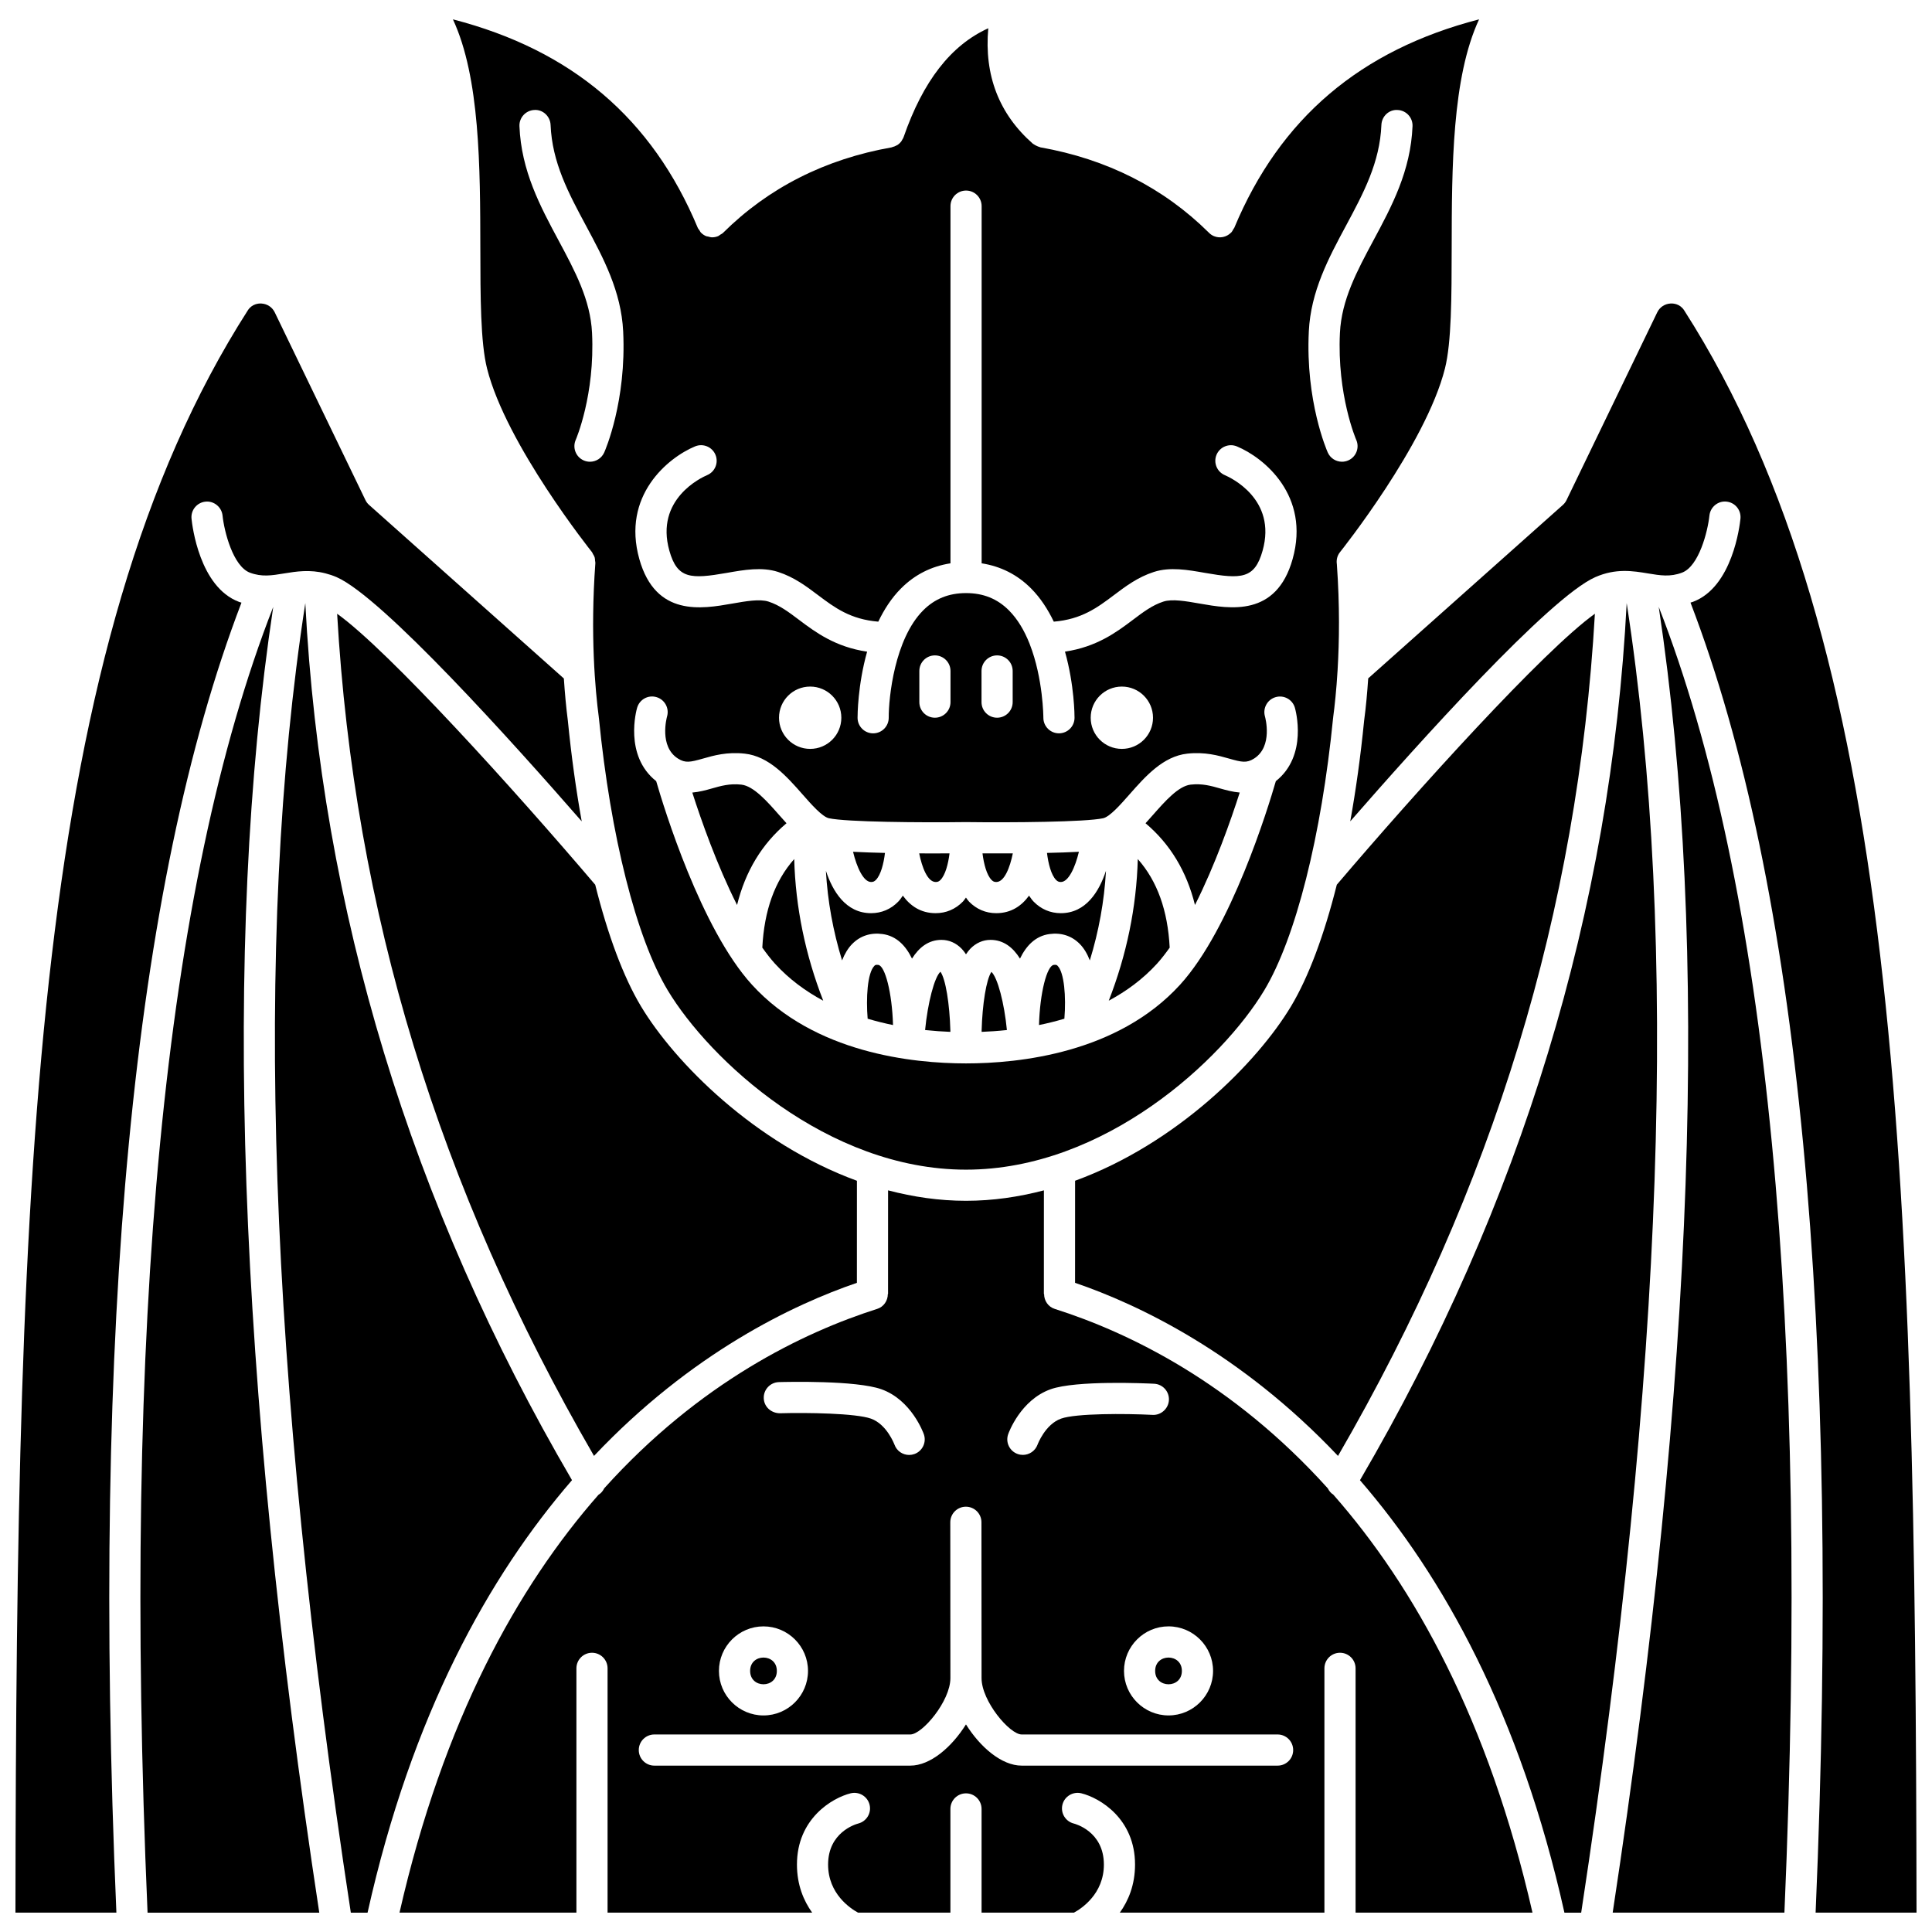 <?xml version="1.0" encoding="UTF-8"?>
<!-- Uploaded to: ICON Repo, www.iconrepo.com, Generator: ICON Repo Mixer Tools -->
<svg width="800px" height="800px" version="1.1" viewBox="144 144 512 512" xmlns="http://www.w3.org/2000/svg">
 <defs>
  <clipPath id="b">
   <path d="m501 224h150.9v427h-150.9z"/>
  </clipPath>
  <clipPath id="a">
   <path d="m148.09 224h150.91v427h-150.91z"/>
  </clipPath>
 </defs>
 <path d="m374.86 377.74c0.527 0 0.871-0.148 1.266-0.555 1.297-1.324 2.059-4.301 2.402-7.152-2.965-0.066-5.863-0.164-8.461-0.301 1 4.152 2.762 8.008 4.793 8.008z"/>
 <path d="m369.88 394.12c2.117-2.121 4.875-3.023 8.02-2.586 3.668 0.508 6.129 3.074 7.789 6.508 1.855-2.965 4.371-4.965 7.809-4.965 2.008 0 3.867 0.812 5.359 2.356 0.414 0.426 0.789 0.934 1.141 1.469 0.355-0.535 0.727-1.043 1.141-1.469 1.496-1.539 3.352-2.356 5.359-2.356 3.441 0 5.957 2 7.809 4.965 1.66-3.438 4.125-5.996 7.789-6.508 3.129-0.434 5.906 0.461 8.02 2.586 1.176 1.18 2.047 2.703 2.699 4.402 2.391-7.785 3.824-15.676 4.285-23.754-1.801 5.449-5.285 11.234-11.977 11.234-2.754 0-5.242-1.059-7.184-3.047-0.465-0.48-0.848-1.043-1.23-1.602-1.945 2.684-4.715 4.648-8.703 4.648-2.754 0-5.242-1.059-7.184-3.047-0.316-0.328-0.559-0.723-0.836-1.086-0.277 0.363-0.516 0.762-0.836 1.086-1.945 1.992-4.426 3.047-7.184 3.047-3.988 0-6.758-1.965-8.703-4.648-0.383 0.559-0.766 1.125-1.23 1.602-1.945 1.992-4.426 3.047-7.184 3.047-6.688 0-10.176-5.781-11.977-11.23 0.465 8.078 1.898 15.965 4.285 23.746 0.676-1.695 1.547-3.215 2.723-4.398z"/>
 <path d="m408.02 377.74c2.168 0 3.629-3.879 4.387-7.586-3.059 0.016-5.852 0.012-8.035 0 0.352 2.812 1.109 5.727 2.391 7.031 0.387 0.406 0.727 0.555 1.258 0.555z"/>
 <path d="m349.38 399.39c3.758 4.121 8.141 7.312 12.785 9.805-4.742-12.172-7.34-24.73-7.691-37.539-5.18 5.859-7.945 13.633-8.453 23.477 1.098 1.535 2.211 2.992 3.359 4.258z"/>
 <path d="m352.43 362.17c-0.648-0.715-1.297-1.441-1.953-2.184-3.176-3.609-6.773-7.695-10.02-8.051-3.074-0.34-5.418 0.336-7.894 1.043-1.539 0.438-3.25 0.898-5.094 1.062 2.316 7.231 6.508 19.188 11.859 29.793 2.203-8.906 6.57-16.164 13.102-21.664z"/>
 <path d="m273.08 241.68c5.098 20.191 27.582 48.363 27.805 48.645 0.121 0.148 0.156 0.328 0.25 0.488 0.172 0.285 0.355 0.559 0.453 0.883 0.09 0.297 0.09 0.594 0.113 0.898 0.016 0.211 0.094 0.402 0.078 0.617-1.391 18.953-0.027 33.738 0.91 40.863 0.004 0.02-0.008 0.043-0.004 0.062 0.004 0.023 0.016 0.043 0.02 0.066 3.102 31.363 9.914 58.359 18.234 72.215 11.031 18.387 42.25 47.555 79.059 47.555s68.027-29.168 79.059-47.555c8.316-13.855 15.133-40.855 18.234-72.215 0.004-0.023 0.016-0.047 0.02-0.07 0.004-0.023-0.008-0.051-0.004-0.074 0.391-2.906 0.848-7.156 1.164-12.398 0-0.059 0.004-0.105 0.008-0.164 0.445-7.457 0.59-16.965-0.199-27.973-0.168-1.102 0.078-2.266 0.836-3.203 0.227-0.281 22.711-28.457 27.805-48.645 1.746-6.906 1.77-19.023 1.789-31.855 0.035-21.469 0.078-45.27 7.262-60.691-31.488 8.141-52.75 26.254-64.832 55.145-0.008 0.02-0.016 0.039-0.023 0.059-0.004 0.012-0.008 0.02-0.012 0.027-0.055 0.125-0.156 0.207-0.219 0.32-0.188 0.344-0.359 0.695-0.648 0.984-0.012 0.012-0.023 0.012-0.039 0.023-1.152 1.145-2.914 1.555-4.496 0.891-0.547-0.227-1.008-0.566-1.391-0.969-11.98-11.855-26.977-19.449-44.586-22.559-0.098-0.016-0.176-0.082-0.273-0.105-0.27-0.066-0.512-0.176-0.766-0.301-0.25-0.121-0.496-0.238-0.715-0.41-0.078-0.062-0.176-0.078-0.25-0.145-8.969-7.871-12.93-18.141-11.82-30.598-9.902 4.488-17.281 13.992-22.438 28.848-0.09 0.27-0.246 0.492-0.387 0.727-0.066 0.113-0.102 0.23-0.184 0.34-0.289 0.395-0.637 0.734-1.035 1-0.086 0.059-0.188 0.086-0.273 0.137-0.348 0.199-0.715 0.344-1.102 0.434-0.07 0.016-0.125 0.066-0.199 0.078-17.645 3.113-32.672 10.738-44.656 22.645-0.223 0.223-0.496 0.34-0.75 0.496-0.195 0.125-0.352 0.293-0.57 0.383-0.004 0.004-0.012 0-0.016 0.004-0.504 0.207-1.035 0.312-1.57 0.312h-0.004c-0.367 0-0.711-0.113-1.059-0.207-0.164-0.047-0.344-0.031-0.504-0.098-0.5-0.203-0.953-0.508-1.344-0.895-0.004-0.004-0.012-0.008-0.02-0.012-0.203-0.203-0.305-0.457-0.457-0.691-0.141-0.215-0.328-0.387-0.426-0.633-12.082-28.945-33.355-47.082-64.879-55.23 7.188 15.422 7.227 39.227 7.266 60.695 0.02 12.832 0.039 24.949 1.785 31.855zm217.77-9.867c0.523-10.633 5.258-19.453 9.84-27.98 4.625-8.613 8.996-16.758 9.395-26.723 0.086-2.281 2.004-4.117 4.289-3.961 2.281 0.09 4.051 2.012 3.961 4.289-0.477 11.871-5.508 21.238-10.375 30.301-4.336 8.078-8.434 15.707-8.863 24.477-0.805 16.453 4.269 28.238 4.324 28.355 0.918 2.086-0.027 4.527-2.113 5.441-0.547 0.238-1.109 0.352-1.668 0.352-1.582 0-3.086-0.914-3.769-2.449-0.242-0.543-5.93-13.578-5.019-32.102zm-162.64 30.48c2.098-0.867 4.527 0.125 5.398 2.234 0.871 2.102-0.121 4.512-2.219 5.391-1.438 0.609-13.852 6.344-10 20.027 2.102 7.484 5.641 7.555 15.238 5.875 4.566-0.805 9.305-1.637 13.586-0.246 4.25 1.375 7.477 3.805 10.59 6.152 4.383 3.301 8.57 6.418 15.953 7.019 1.543-3.215 3.492-6.269 6.031-8.812 3.664-3.68 8.07-5.863 13.098-6.648v-94.656c0-2.285 1.848-4.129 4.129-4.129 2.285 0 4.129 1.848 4.129 4.129v94.656c5.023 0.785 9.43 2.973 13.09 6.648 2.535 2.543 4.484 5.602 6.031 8.812 7.363-0.609 11.543-3.723 15.918-7.016 3.117-2.352 6.34-4.777 10.59-6.152 4.281-1.391 9.008-0.562 13.586 0.246 9.598 1.676 13.141 1.605 15.238-5.871 3.863-13.688-8.57-19.418-10-20.031-2.094-0.887-3.082-3.309-2.203-5.406 0.887-2.098 3.301-3.078 5.383-2.219 7.184 2.977 19.52 13.055 14.773 29.887-4.32 15.34-16.551 13.18-24.621 11.77-3.578-0.629-7.281-1.285-9.617-0.523-2.93 0.945-5.352 2.773-8.16 4.894-4.312 3.25-9.543 7.117-17.922 8.367 2.504 8.879 2.535 16.98 2.531 17.539-0.008 2.277-1.855 4.109-4.129 4.109h-0.012c-2.281-0.004-4.121-1.859-4.117-4.137 0-0.141-0.055-10.395-3.602-19.457-0.055-0.113-0.086-0.227-0.133-0.348-1.297-3.227-3.039-6.281-5.402-8.648-3.074-3.082-6.789-4.574-11.355-4.574-4.574 0-8.297 1.5-11.375 4.594-7.547 7.578-9.145 23.09-9.117 28.43 0.008 2.281-1.828 4.137-4.113 4.144h-0.016c-2.277 0-4.121-1.836-4.129-4.113-0.004-0.555 0.027-8.656 2.531-17.531-8.398-1.242-13.645-5.117-17.961-8.371-2.809-2.117-5.234-3.945-8.16-4.894-2.34-0.762-6.039-0.102-9.617 0.523-8.082 1.418-20.301 3.566-24.621-11.773-4.738-16.836 7.594-26.91 14.777-29.891zm121.35 71.914c0 4.562-3.695 8.258-8.258 8.258s-8.258-3.695-8.258-8.258 3.695-8.258 8.258-8.258c4.559 0 8.258 3.699 8.258 8.258zm-37.191-12.391v8.258c0 2.285-1.848 4.129-4.129 4.129-2.285 0-4.129-1.848-4.129-4.129v-8.258c0-2.285 1.848-4.129 4.129-4.129s4.129 1.852 4.129 4.129zm-16.477 0v8.258c0 2.285-1.848 4.129-4.129 4.129-2.285 0-4.129-1.848-4.129-4.129v-8.258c0-2.285 1.848-4.129 4.129-4.129s4.129 1.852 4.129 4.129zm-28.93 12.391c0 4.562-3.695 8.258-8.258 8.258s-8.258-3.695-8.258-8.258 3.695-8.258 8.258-8.258c4.559 0 8.258 3.699 8.258 8.258zm-54.113-2.652c0.633-2.184 2.902-3.461 5.121-2.809 2.188 0.637 3.445 2.934 2.809 5.121-0.086 0.301-2.164 7.969 2.902 11.168 1.957 1.234 3.227 0.957 6.621-0.004 2.844-0.809 6.359-1.828 11.055-1.309 6.434 0.703 11.156 6.07 15.324 10.805 2.324 2.641 5.215 5.926 6.988 6.316 4.68 1.016 24.266 1.176 36.281 1.02 12.152 0.156 31.711-0.004 36.391-1.02 1.773-0.391 4.664-3.68 6.984-6.316 4.172-4.734 8.891-10.102 15.324-10.805 4.668-0.512 8.203 0.5 11.055 1.309 3.387 0.961 4.66 1.238 6.621 0.004 5.07-3.195 2.988-10.867 2.898-11.188-0.617-2.188 0.648-4.473 2.836-5.098 2.188-0.629 4.465 0.621 5.098 2.805 0.156 0.539 3.539 12.656-5.047 19.461-2.019 6.973-11.836 39.086-25.379 53.945-16.535 18.141-42.637 20.855-56.723 20.855h-0.004-0.004c-14.086 0-40.191-2.715-56.723-20.855-13.543-14.855-23.359-46.969-25.379-53.945-8.598-6.801-5.215-18.918-5.051-19.461zm-27.227-158.41c2.227-0.16 4.199 1.68 4.289 3.961 0.406 9.965 4.769 18.109 9.395 26.723 4.578 8.527 9.316 17.344 9.84 27.98 0.91 18.52-4.777 31.559-5.023 32.105-0.688 1.535-2.191 2.453-3.777 2.453-0.559 0-1.129-0.113-1.672-0.355-2.086-0.93-3.019-3.367-2.098-5.453 0.051-0.105 5.125-11.895 4.32-28.348-0.43-8.773-4.531-16.398-8.863-24.477-4.863-9.062-9.895-18.43-10.375-30.301-0.09-2.273 1.688-4.195 3.965-4.289z"/>
 <path d="m425.13 377.74c2.031 0 3.797-3.852 4.793-8.008-2.598 0.141-5.5 0.234-8.461 0.301 0.348 2.848 1.105 5.828 2.402 7.152 0.395 0.406 0.738 0.555 1.266 0.555z"/>
 <path d="m389.16 416.97c2.375 0.25 4.613 0.402 6.695 0.484 0-0.09 0.004-0.188 0.004-0.277-0.191-7.125-1.254-13.738-2.629-15.656-1.586 1.391-3.371 8.238-4.07 15.449z"/>
 <path d="m486.14 410.67c-8.953 14.922-30.23 36.383-57.23 46.242l-0.008 27.047c16.785 5.742 43.82 18.523 69.684 45.875 41.246-71.211 63.555-144.36 68.078-223.19-13.664 9.801-47.059 46.734-68.395 71.812-3.363 13.395-7.484 24.465-12.129 32.215z"/>
 <path d="m404.14 417.17c0.004 0.094 0.004 0.191 0.004 0.285 2.078-0.082 4.32-0.23 6.695-0.484-0.691-7.102-2.445-13.863-4.102-15.414-1.355 1.98-2.406 8.543-2.598 15.613z"/>
 <path d="m376.76 399.71c-0.691-0.098-0.871 0.07-1.031 0.238-1.898 1.906-2.231 8.656-1.793 14.02 2.258 0.672 4.504 1.227 6.723 1.68-0.246-8.594-2.117-15.688-3.898-15.938z"/>
 <path d="m423.24 399.71c-1.785 0.246-3.656 7.344-3.894 15.938 2.219-0.449 4.465-1.008 6.727-1.68 0.484-5.832-0.043-12.262-1.801-14.02-0.16-0.172-0.355-0.34-1.031-0.238z"/>
 <path d="m453.98 395.13c-0.512-9.84-3.277-17.617-8.453-23.473-0.352 12.801-2.953 25.363-7.695 37.535 4.644-2.492 9.027-5.68 12.785-9.805 1.148-1.262 2.266-2.719 3.363-4.258z"/>
 <path d="m460.68 383.83c5.352-10.605 9.543-22.566 11.859-29.797-1.848-0.16-3.555-0.625-5.094-1.059-2.484-0.711-4.824-1.379-7.894-1.043-3.246 0.355-6.844 4.441-10.02 8.051-0.656 0.742-1.305 1.473-1.953 2.184 6.531 5.504 10.898 12.762 13.102 21.664z"/>
 <path d="m391.98 377.74c0.527 0 0.871-0.148 1.266-0.555 1.281-1.305 2.039-4.223 2.391-7.031-1.23 0.008-2.594 0.012-4.164 0.012-1.219 0-2.519-0.004-3.875-0.008 0.746 3.707 2.211 7.582 4.383 7.582z"/>
 <path d="m495.88 538.43c-25.305-28.102-52.832-41.348-72.363-47.555-1.754-0.559-2.82-2.184-2.82-3.938h-0.059l0.008-27.48c-6.633 1.738-13.535 2.766-20.648 2.766-7.113 0-14.016-1.027-20.648-2.769l-0.008 27.48h-0.059c0 1.75-1.066 3.379-2.82 3.938-19.523 6.203-47.035 19.449-72.328 47.535-0.344 0.676-0.809 1.297-1.512 1.711-0.004 0-0.004 0-0.008 0.004-21.445 24.414-41.113 59.742-52.742 110.75h46.883v-64.746c0-2.285 1.848-4.129 4.129-4.129 2.285 0 4.129 1.848 4.129 4.129v64.746h54.223c-2.262-3.156-4.035-7.344-4.035-12.746 0-12.141 9.316-17.664 14.242-18.887 2.18-0.531 4.449 0.793 5 3.016 0.547 2.203-0.785 4.426-2.984 4.992-0.832 0.223-8.004 2.391-8.004 10.879 0 7.773 5.918 11.641 7.941 12.746h24.473v-27.488c0-2.285 1.848-4.129 4.129-4.129 2.285 0 4.129 1.848 4.129 4.129v27.488h24.477c2-1.086 7.938-4.961 7.938-12.746 0-8.793-7.648-10.789-7.969-10.871-2.215-0.551-3.562-2.793-3.016-5 0.555-2.223 2.82-3.551 5-3.016 4.926 1.223 14.242 6.742 14.242 18.887 0 5.402-1.773 9.59-4.035 12.746h54.223v-64.746c0-2.285 1.848-4.129 4.129-4.129 2.285 0 4.129 1.848 4.129 4.129v64.746h46.883c-11.637-51.023-31.312-86.359-52.777-110.77-0.672-0.414-1.133-1.012-1.469-1.668zm-30.406 48.375c0 6.504-5.293 11.801-11.801 11.801-6.504 0-11.801-5.293-11.801-11.801 0-6.504 5.293-11.801 11.801-11.801 6.508 0.004 11.801 5.297 11.801 11.801zm-54.297-62.727c0.129-0.371 3.273-9.07 11.242-11.91 6.785-2.414 25.344-1.566 27.438-1.461 2.281 0.117 4.035 2.051 3.918 4.332-0.117 2.281-2.125 4.055-4.332 3.918-7.277-0.367-20.301-0.422-24.25 0.992-4.223 1.504-6.211 6.836-6.231 6.887-0.609 1.676-2.203 2.727-3.891 2.727-0.457 0-0.93-0.078-1.387-0.242-2.141-0.762-3.262-3.098-2.508-5.242zm-60.766-13.805c2.07-0.059 20.43-0.504 27.172 1.895 7.965 2.84 11.109 11.539 11.242 11.91 0.762 2.152-0.371 4.512-2.523 5.266-0.449 0.156-0.918 0.234-1.371 0.234-1.699 0-3.289-1.055-3.887-2.738-0.055-0.145-2.043-5.402-6.231-6.887-3.988-1.422-16.922-1.633-24.164-1.422-2.316-0.043-4.184-1.727-4.246-4.016-0.066-2.273 1.734-4.176 4.008-4.242zm-4.082 64.734c6.504 0 11.801 5.293 11.801 11.801 0 6.504-5.293 11.801-11.801 11.801-6.504 0-11.801-5.293-11.801-11.801s5.297-11.801 11.801-11.801zm136.25 36.902h-67.824c-5.344 0-11.035-4.953-14.762-10.926-3.727 5.977-9.418 10.926-14.762 10.926h-67.82c-2.285 0-4.129-1.848-4.129-4.129 0-2.285 1.848-4.129 4.129-4.129h67.824c3.168 0 10.629-8.84 10.629-14.934l-0.027-41.293c0-2.285 1.848-4.133 4.125-4.133h0.004c2.281 0 4.129 1.848 4.129 4.125l0.027 41.297v0.004c0 6.102 7.465 14.934 10.629 14.934h67.824c2.285 0 4.129 1.848 4.129 4.129 0.008 2.285-1.84 4.129-4.125 4.129z"/>
 <path d="m575.09 303.83c-4.18 81.184-27.938 159.35-70.684 232.44 22 25.414 42.465 62.051 54.184 114.61h4.441c21.934-143.86 25.879-257.47 12.059-347.05z"/>
 <path d="m457.21 586.81c0 4.723-7.082 4.723-7.082 0 0-4.719 7.082-4.719 7.082 0"/>
 <path d="m349.87 586.81c0 4.723-7.078 4.723-7.078 0 0-4.719 7.078-4.719 7.078 0"/>
 <path d="m571.38 650.87h45.508c6.731-155.91-4.473-272.28-33.305-346.04 13.5 89.812 9.516 203.13-12.203 346.04z"/>
 <g clip-path="url(#b)">
  <path d="m651.9 650.87c-0.242-198.97-4.957-336.2-61.574-424.62-1.133-1.77-2.934-1.863-3.617-1.816-1.539 0.09-2.859 0.969-3.527 2.348l-24.023 49.73c-0.234 0.492-0.566 0.93-0.969 1.293l-51.598 45.969c-0.266 3.879-0.605 7.656-1.086 11.234v0.008c-0.93 9.383-2.172 18.305-3.672 26.645 17.988-20.629 52.816-59.406 64.953-64.719 5.438-2.387 9.953-1.637 13.93-0.98 3.312 0.551 5.918 0.977 9.047-0.207 4.469-1.676 6.812-10.922 7.254-15.133 0.238-2.269 2.293-3.941 4.531-3.688 2.266 0.23 3.914 2.25 3.691 4.519-0.188 1.844-2.113 18.105-12.566 22.031-0.227 0.086-0.445 0.141-0.672 0.215 28.695 74.863 39.844 191.6 33.156 347.17h26.742z"/>
 </g>
 <path d="m216.41 304.84c-28.832 73.754-40.039 190.12-33.305 346.04h45.508c-21.723-142.89-25.707-256.22-12.203-346.04z"/>
 <path d="m313.86 410.67c-4.648-7.75-8.77-18.82-12.121-32.207-21.336-25.082-54.73-62.016-68.395-71.812 4.523 78.828 26.828 151.97 68.074 223.18 25.855-27.348 52.887-40.129 69.668-45.867l0.008-27.047c-27.004-9.863-48.285-31.324-57.234-46.246z"/>
 <g clip-path="url(#a)">
  <path d="m207.99 303.71c-0.227-0.074-0.441-0.129-0.668-0.215-10.453-3.93-12.383-20.195-12.566-22.035-0.227-2.266 1.426-4.285 3.691-4.519 2.227-0.246 4.289 1.422 4.531 3.688 0.434 4.211 2.785 13.453 7.254 15.137 3.141 1.172 5.75 0.75 9.047 0.203 3.227-0.527 6.809-1.094 10.949-0.027 0.008 0.004 0.012 0.004 0.02 0.004 0.957 0.246 1.938 0.559 2.961 1.004 12.137 5.312 46.965 44.086 64.953 64.719-1.5-8.344-2.746-17.262-3.672-26.645v-0.016c-0.465-3.574-0.805-7.344-1.062-11.203l-51.621-46c-0.41-0.363-0.738-0.797-0.969-1.293l-24.023-49.727c-0.664-1.375-1.98-2.254-3.527-2.348-0.703-0.047-2.492 0.055-3.617 1.816-56.621 88.418-61.336 225.66-61.578 424.62h26.75c-6.695-155.57 4.461-272.3 33.148-347.16z"/>
 </g>
 <path d="m224.91 303.83c-13.828 89.594-9.883 203.2 12.062 347.05h4.434c11.719-52.566 32.184-89.203 54.18-114.62-42.738-73.082-66.496-151.25-70.676-232.43z"/>
</svg>